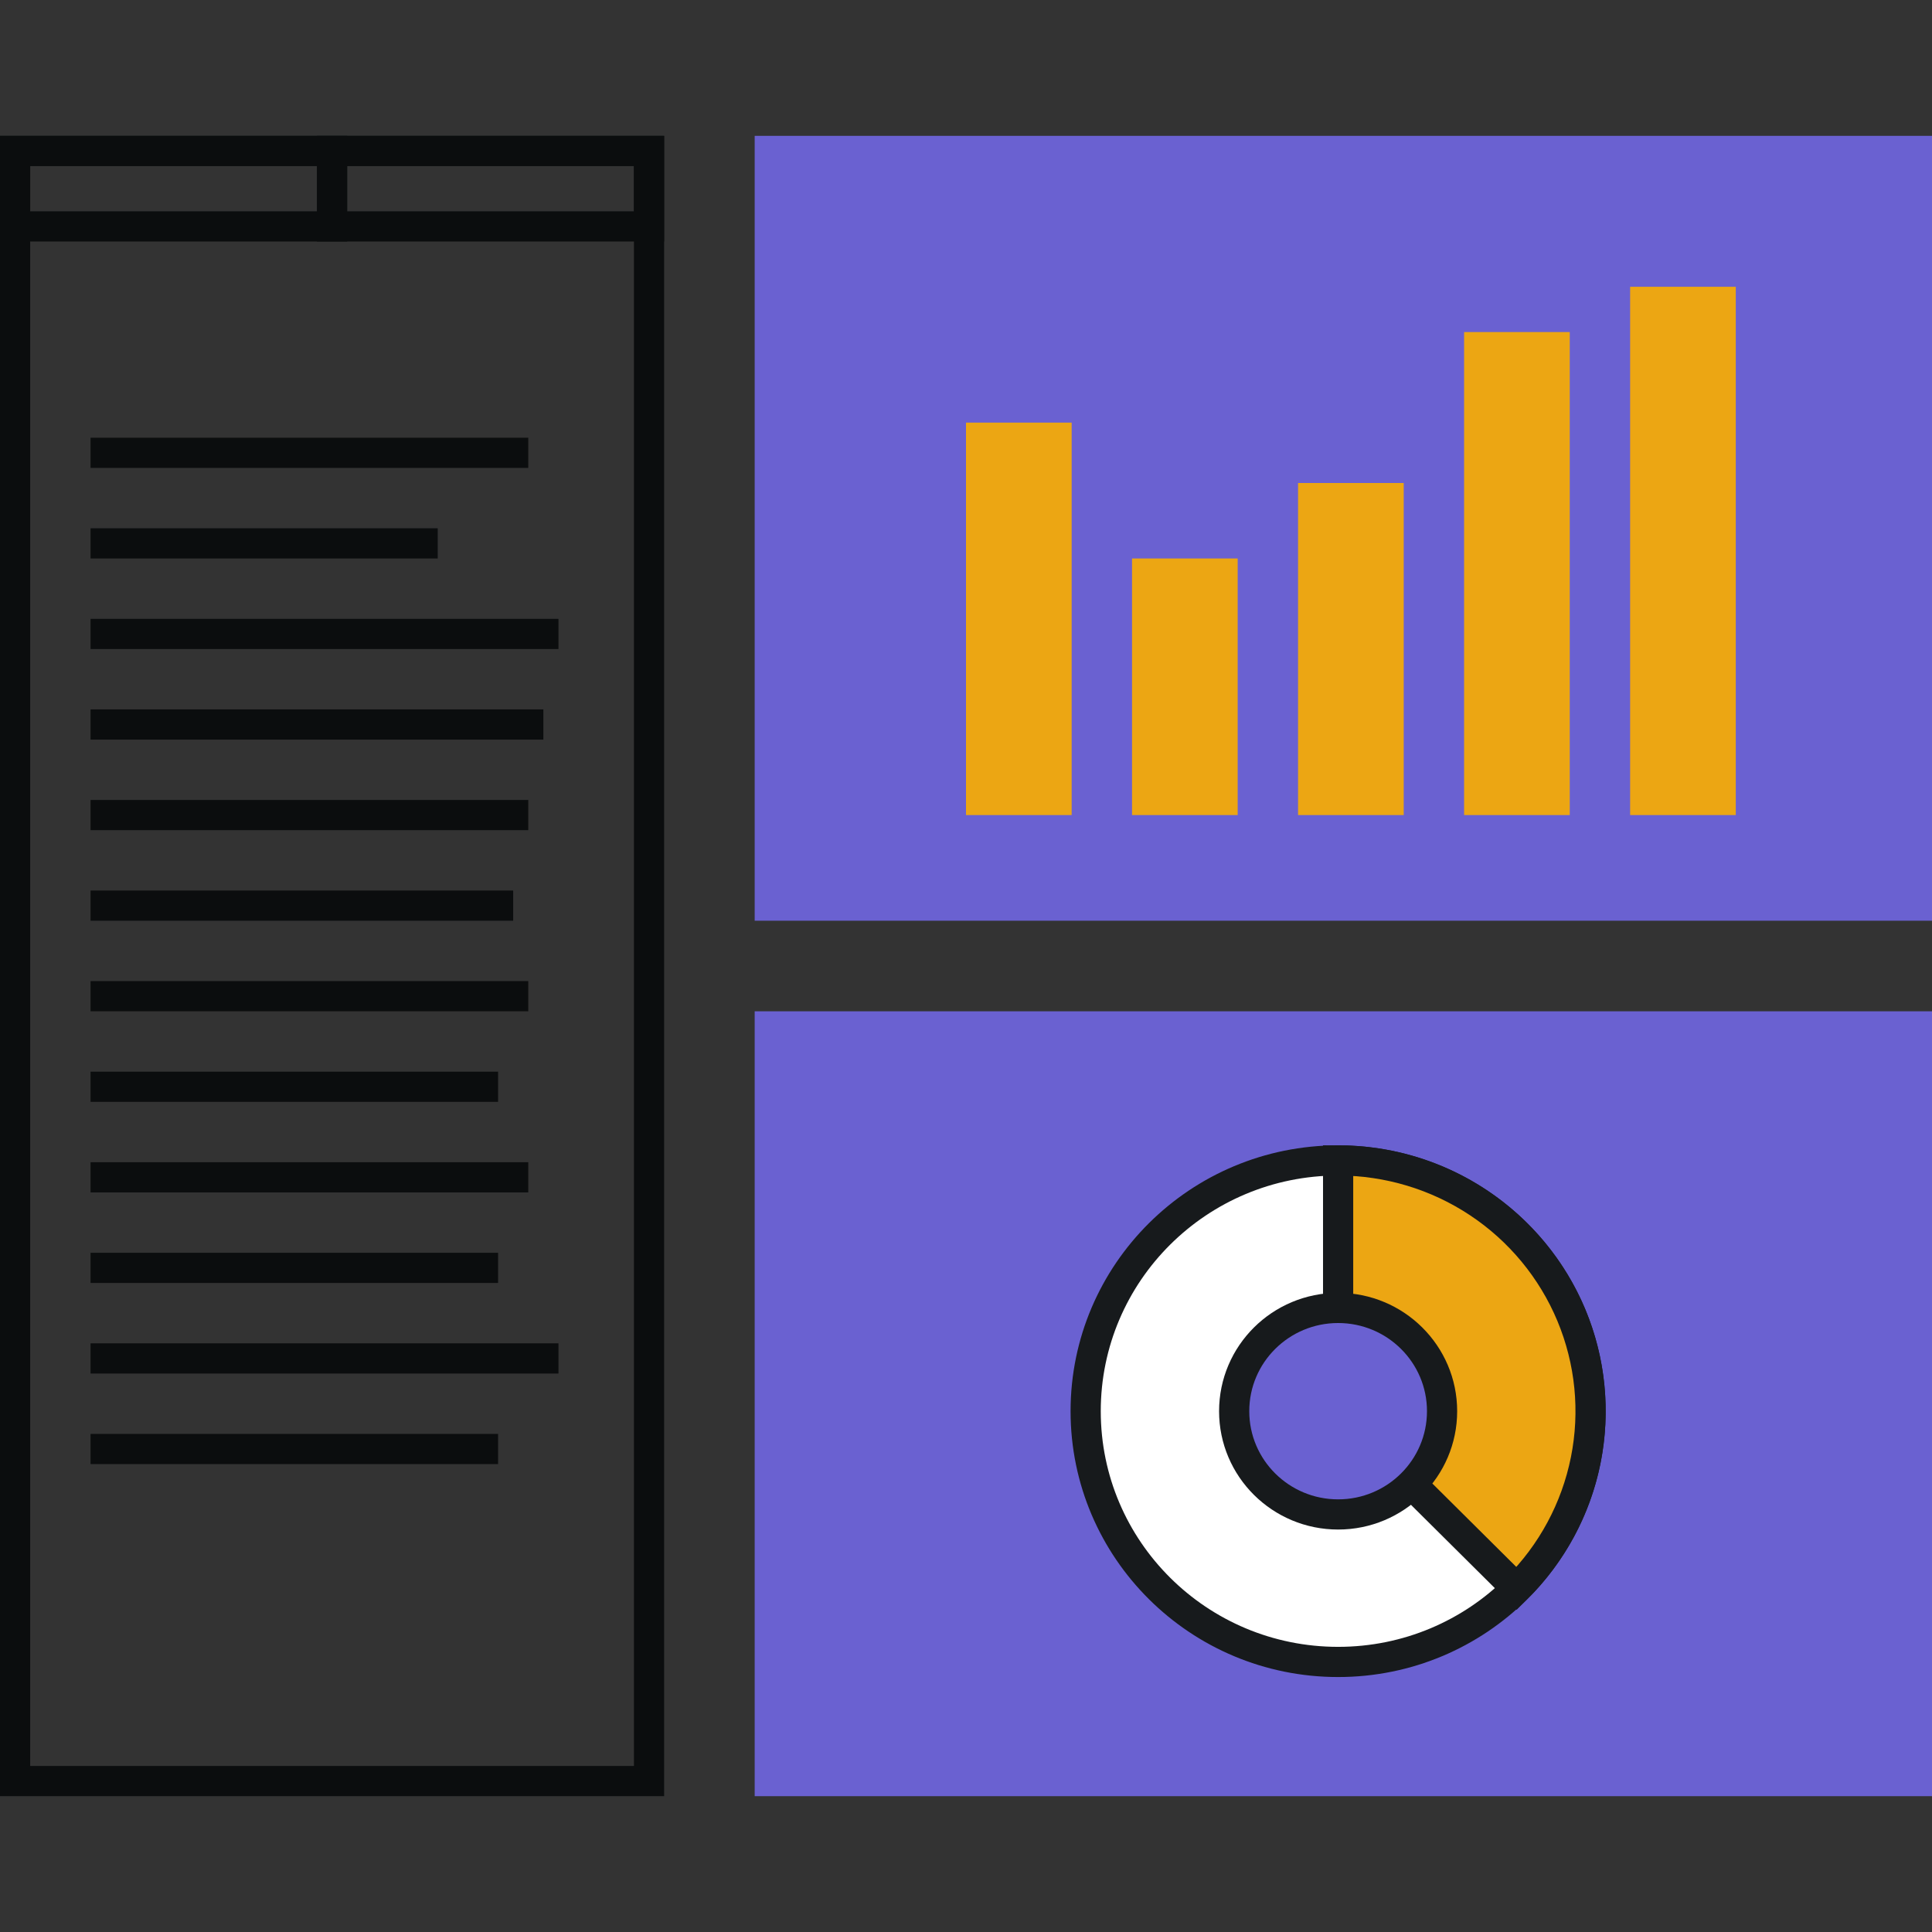 <svg width="128" height="128" viewBox="0 0 128 128" fill="none" xmlns="http://www.w3.org/2000/svg">
<rect x="0" y="0" width="128" height="128" fill="#333333" stroke="none"/>
<rect x="1" y="10" width="42" height="108" stroke="#0B0D0E" stroke-width="2"/>
<path d="M6 30H35" stroke="#0B0D0E" stroke-width="2"/>
<path d="M6 54H35" stroke="#0B0D0E" stroke-width="2"/>
<path d="M6 78H35" stroke="#0B0D0E" stroke-width="2"/>
<path d="M6 36H29" stroke="#0B0D0E" stroke-width="2"/>
<path d="M6 60H34" stroke="#0B0D0E" stroke-width="2"/>
<path d="M6 84H33" stroke="#0B0D0E" stroke-width="2"/>
<path d="M6 42H37" stroke="#0B0D0E" stroke-width="2"/>
<path d="M6 66H35" stroke="#0B0D0E" stroke-width="2"/>
<path d="M6 90H37" stroke="#0B0D0E" stroke-width="2"/>
<path d="M6 48H36" stroke="#0B0D0E" stroke-width="2"/>
<path d="M6 72H33" stroke="#0B0D0E" stroke-width="2"/>
<path d="M6 96H33" stroke="#0B0D0E" stroke-width="2"/>
<rect x="1" y="10" width="21" height="5" stroke="#0B0D0E" stroke-width="2"/>
<rect x="22" y="10" width="21" height="5" stroke="#0B0D0E" stroke-width="2"/>
<rect x="51" y="10" width="76" height="50" fill="#6A61D1" stroke="#6A61D1" stroke-width="2"/>
<rect x="64" y="28" width="7" height="26" fill="#ECA613"/>
<rect x="75" y="37" width="7" height="17" fill="#ECA613"/>
<rect x="86" y="32" width="7" height="22" fill="#ECA613"/>
<rect x="97" y="22" width="7" height="32" fill="#ECA613"/>
<rect x="108" y="19" width="7" height="35" fill="#ECA613"/>
<rect x="51" y="68.001" width="76" height="50" fill="#6A61D1" stroke="#6A61D1" stroke-width="2"/>
<path d="M105.38 93.495C105.38 102.67 97.891 110.108 88.654 110.108C79.416 110.108 71.928 102.67 71.928 93.495C71.928 84.319 79.416 76.881 88.654 76.881C97.891 76.881 105.38 84.319 105.38 93.495Z" fill="white" stroke="#171A1C" stroke-width="2"/>
<path d="M100.481 105.243C102.82 102.919 104.413 99.959 105.058 96.736C105.704 93.514 105.372 90.173 104.107 87.138C102.841 84.102 100.697 81.507 97.946 79.681C95.196 77.856 91.962 76.882 88.654 76.882V93.495L100.481 105.243Z" fill="#ECA613" stroke="#171A1C" stroke-width="2"/>
<path d="M95.541 93.495C95.541 97.273 92.457 100.336 88.654 100.336C84.85 100.336 81.767 97.273 81.767 93.495C81.767 89.717 84.85 86.654 88.654 86.654C92.457 86.654 95.541 89.717 95.541 93.495Z" fill="#6A61D1" stroke="#171A1C" stroke-width="2"/>
</svg>
